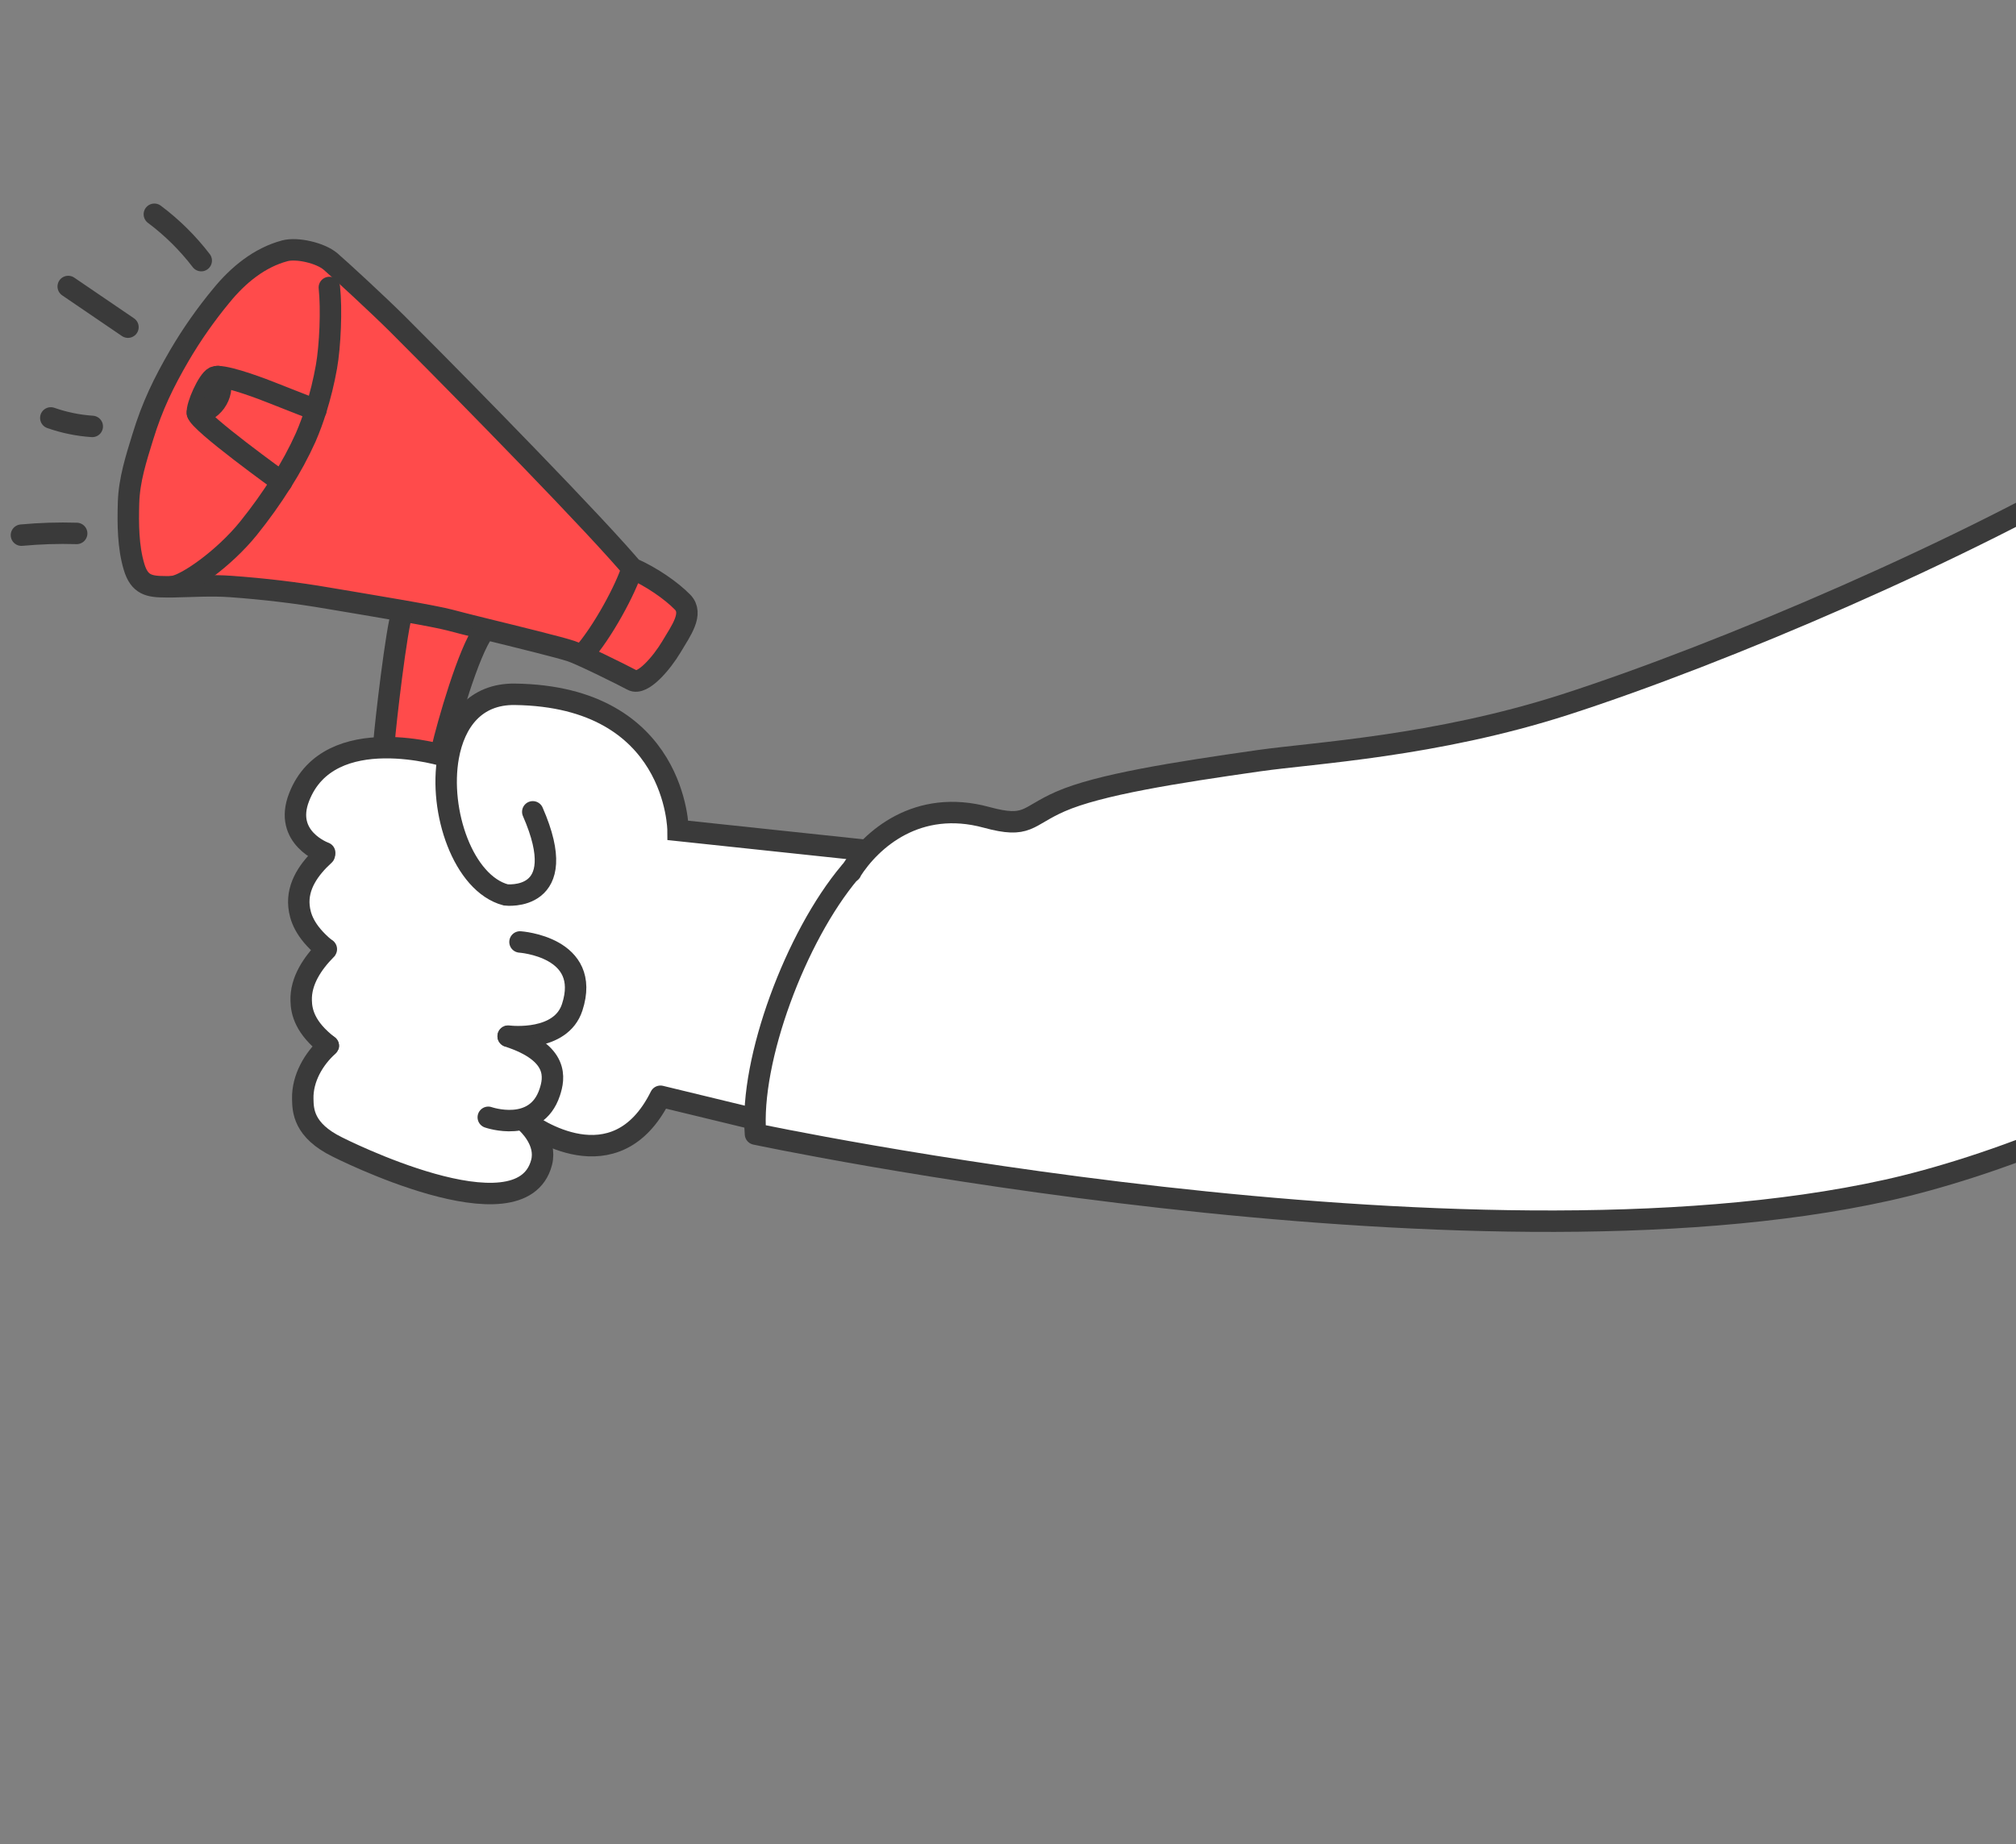 <svg width="94" height="86" viewBox="0 0 94 86" fill="none" xmlns="http://www.w3.org/2000/svg">
<rect x="0" y="0" width="94" height="86" fill="#808080" stroke="none"/>
<path d="M17.909 34.588C18.998 35.001 20.599 34.588 20.599 34.588C20.861 33.435 21.855 30.352 22.573 29.413L22.596 29.324C21.911 29.154 21.312 29.006 20.967 28.911C20.599 28.817 19.731 28.65 18.771 28.481L18.765 28.507C18.493 29.221 18.327 29.773 18.275 30.535L17.909 34.588Z" fill="#FF4B4B"/>
<path d="M27.145 30.552L27.137 30.571C27.642 30.796 28.341 31.139 28.866 31.4C29.137 31.536 29.361 31.651 29.486 31.718C29.96 31.971 30.856 30.912 31.304 30.159C31.753 29.405 32.345 28.611 31.824 28.077C31.302 27.542 30.369 26.893 29.473 26.502C29.184 27.457 28.092 29.5 27.145 30.552Z" fill="#FF4B4B"/>
<path d="M10.155 17.559C10.734 17.559 12.298 18.157 12.709 18.324C13.079 18.475 14.731 19.115 14.731 19.115C14.595 19.549 14.437 19.976 14.257 20.393C13.933 21.114 13.557 21.81 13.131 22.475C13.131 22.475 9.269 19.698 9.204 19.258C9.157 18.931 9.695 17.728 9.997 17.585C10.047 17.564 10.101 17.556 10.155 17.559ZM8.048 27.36C8.957 27.345 9.846 27.28 10.771 27.348C12.302 27.46 13.788 27.632 15.307 27.894C15.907 27.997 17.428 28.246 18.769 28.481C19.73 28.65 20.597 28.813 20.965 28.912C21.31 29.006 21.912 29.155 22.594 29.324C24.133 29.703 26.107 30.186 26.625 30.36C26.74 30.398 26.921 30.475 27.137 30.571L27.145 30.552C28.092 29.5 29.184 27.457 29.473 26.5C29.284 26.28 29.059 26.022 28.797 25.731C26.08 22.709 19.724 16.289 18.519 15.095C17.613 14.196 15.91 12.623 15.41 12.193C14.937 11.791 13.851 11.546 13.287 11.694C12.091 12.011 11.101 12.83 10.32 13.787C9.595 14.662 8.942 15.594 8.367 16.574C7.625 17.85 7.103 18.926 6.664 20.359C6.35 21.379 6.024 22.374 5.993 23.453C5.965 24.424 5.97 25.501 6.252 26.439C6.504 27.276 6.953 27.363 7.724 27.363C7.832 27.363 7.94 27.363 8.048 27.36Z" fill="#FF4B4B"/>
<path d="M9.995 17.583C10.046 17.563 10.1 17.555 10.154 17.559C10.733 17.559 12.298 18.157 12.709 18.324C13.079 18.475 14.73 19.115 14.73 19.115C14.595 19.549 14.437 19.975 14.257 20.393C13.933 21.113 13.557 21.809 13.131 22.475C13.131 22.475 9.269 19.698 9.204 19.258C9.157 18.929 9.693 17.726 9.995 17.583Z" fill="#FF4B4B"/>
<path d="M29.473 26.5C29.284 26.28 29.058 26.022 28.797 25.731C26.08 22.709 19.724 16.289 18.519 15.095C17.613 14.196 15.909 12.623 15.41 12.193C14.937 11.791 13.85 11.546 13.286 11.694C12.09 12.011 11.1 12.83 10.32 13.787C9.595 14.662 8.942 15.594 8.367 16.574C7.625 17.85 7.103 18.926 6.663 20.359C6.349 21.379 6.024 22.374 5.993 23.453C5.965 24.424 5.97 25.501 6.252 26.439C6.504 27.276 6.953 27.363 7.724 27.363C7.834 27.363 7.943 27.363 8.051 27.363C8.96 27.348 9.849 27.283 10.774 27.351C12.304 27.463 13.791 27.635 15.309 27.897C15.909 28 17.431 28.249 18.772 28.484C19.732 28.653 20.6 28.816 20.968 28.914C21.312 29.009 21.914 29.157 22.596 29.327C24.135 29.705 26.11 30.189 26.627 30.363C26.743 30.401 26.924 30.477 27.139 30.574C27.645 30.799 28.344 31.142 28.868 31.403C29.14 31.539 29.363 31.654 29.489 31.721C29.962 31.974 30.858 30.915 31.307 30.162C31.755 29.408 32.347 28.614 31.826 28.08C31.305 27.545 30.372 26.896 29.476 26.505C29.186 27.462 28.094 29.505 27.148 30.557" stroke="#3A3A3A" stroke-linecap="round" stroke-linejoin="round"/>
<path d="M15.357 13.406C15.466 14.41 15.396 16.122 15.221 17.11C15.1 17.787 14.936 18.456 14.73 19.112C14.594 19.546 14.437 19.973 14.257 20.39C13.933 21.111 13.556 21.806 13.131 22.472C12.658 23.225 12.14 23.949 11.582 24.641C10.446 26.048 8.681 27.29 8.049 27.355" stroke="#3A3A3A" stroke-linecap="round" stroke-linejoin="round"/>
<path d="M13.132 22.477C13.132 22.477 9.269 19.7 9.205 19.26C9.158 18.933 9.695 17.73 9.998 17.587C10.048 17.567 10.103 17.558 10.157 17.563C10.736 17.563 12.3 18.161 12.712 18.328C13.082 18.479 14.733 19.119 14.733 19.119" stroke="#3A3A3A" stroke-linecap="round" stroke-linejoin="round"/>
<path d="M10.154 17.557C10.563 18.2 9.987 19.201 9.202 19.254" stroke="#3A3A3A" stroke-linecap="round" stroke-linejoin="round"/>
<path d="M22.571 29.413C21.851 30.352 20.862 33.819 20.599 34.972" stroke="#3A3A3A" stroke-linecap="round" stroke-linejoin="round"/>
<path d="M18.764 28.507C18.491 29.221 17.962 33.826 17.91 34.588" stroke="#3A3A3A" stroke-linecap="round" stroke-linejoin="round"/>
<path d="M5.966 15.257L3.181 13.36" stroke="#3A3A3A" stroke-linecap="round" stroke-linejoin="round"/>
<path d="M9.383 12.153C8.757 11.336 8.022 10.608 7.197 9.992" stroke="#3A3A3A" stroke-linecap="round" stroke-linejoin="round"/>
<path d="M4.302 19.885C3.642 19.841 2.992 19.708 2.369 19.489" stroke="#3A3A3A" stroke-linecap="round" stroke-linejoin="round"/>
<path d="M3.575 24.875C2.716 24.849 1.856 24.876 1 24.956" stroke="#3A3A3A" stroke-linecap="round" stroke-linejoin="round"/>
<path d="M24.523 52.311C24.778 52.502 28.694 55.356 30.795 51.124L34.916 52.12L35.075 51.932C34.521 47.991 38.043 42.961 39.947 39.786L37.269 39.355L31.628 38.734C31.628 38.734 31.604 32.482 24.019 32.387C22.172 32.362 21.199 33.654 20.915 35.299L20.816 35.282C20.816 35.282 15.313 33.398 13.906 37.022C13.162 38.926 13.952 39.388 15.151 39.778L15.144 39.88C14.449 40.513 13.869 41.317 13.961 42.27C14.009 42.753 14.209 43.439 15.193 44.254L15.231 44.276C14.592 44.926 14.037 45.745 14.066 46.661C14.075 47.187 14.24 47.936 15.332 48.771C14.649 49.378 14.12 50.298 14.143 51.249C14.154 51.776 14.165 52.713 15.757 53.493C15.757 53.493 24.325 57.85 25.278 54.216C25.508 53.217 24.632 52.409 24.523 52.311Z" fill="white"/>
<path d="M20.803 35.273C20.803 35.273 15.353 33.552 13.946 37.176C13.202 39.079 15.139 39.768 15.139 39.768" fill="white"/>
<path d="M20.803 35.273C20.803 35.273 15.353 33.552 13.946 37.176C13.202 39.079 15.139 39.768 15.139 39.768" stroke="#3A3A3A" stroke-miterlimit="10" stroke-linecap="round"/>
<path d="M24.842 37.858C26.701 42.106 23.582 41.732 23.582 41.732C21.604 41.204 20.445 37.834 20.902 35.289C21.199 33.644 22.16 32.352 24.006 32.377C31.588 32.478 31.616 38.724 31.616 38.724L40.174 39.633" fill="white"/>
<path d="M24.842 37.858C26.701 42.106 23.582 41.732 23.582 41.732C21.604 41.204 20.445 37.834 20.902 35.289C21.199 33.644 22.16 32.352 24.006 32.377C31.588 32.478 31.616 38.724 31.616 38.724L40.174 39.633" stroke="#3A3A3A" stroke-miterlimit="10" stroke-linecap="round"/>
<path d="M15.123 39.865C14.428 40.498 13.848 41.303 13.941 42.256C13.988 42.739 14.188 43.425 15.172 44.239" fill="white"/>
<path d="M15.123 39.865C14.428 40.498 13.848 41.303 13.941 42.256C13.988 42.739 14.188 43.425 15.172 44.239" stroke="#3A3A3A" stroke-miterlimit="10" stroke-linecap="round"/>
<path d="M15.216 44.262L15.209 44.274C14.569 44.924 14.015 45.743 14.043 46.659C14.053 47.184 14.218 47.933 15.309 48.769" fill="white"/>
<path d="M15.216 44.262L15.209 44.274C14.569 44.924 14.015 45.743 14.043 46.659C14.053 47.184 14.218 47.933 15.309 48.769" stroke="#3A3A3A" stroke-miterlimit="10" stroke-linecap="round"/>
<path d="M24.511 52.301C24.515 52.304 24.52 52.306 24.524 52.309C24.779 52.5 28.695 55.354 30.796 51.122L34.916 52.12" stroke="#3A3A3A" stroke-linecap="round" stroke-linejoin="round"/>
<path d="M15.306 48.767C14.623 49.374 14.094 50.293 14.117 51.245C14.128 51.772 14.139 52.708 15.731 53.488C15.731 53.488 24.299 57.846 25.252 54.211C25.508 53.231 24.632 52.422 24.523 52.325" fill="white"/>
<path d="M15.306 48.767C14.623 49.374 14.094 50.293 14.117 51.245C14.128 51.772 14.139 52.708 15.731 53.488C15.731 53.488 24.299 57.846 25.252 54.211C25.508 53.231 24.632 52.422 24.523 52.325" stroke="#3A3A3A" stroke-linecap="round" stroke-linejoin="round"/>
<path d="M23.695 48.318C23.83 48.335 26.15 48.59 26.679 46.976C27.602 44.153 24.246 43.926 24.246 43.926" fill="white"/>
<path d="M23.695 48.318C23.83 48.335 26.15 48.59 26.679 46.976C27.602 44.153 24.246 43.926 24.246 43.926" stroke="#3A3A3A" stroke-linecap="round" stroke-linejoin="round"/>
<path d="M22.767 52.103C22.767 52.103 24.987 52.882 25.632 50.938C25.848 50.285 26.084 49.102 23.695 48.326" fill="white"/>
<path d="M22.767 52.103C22.767 52.103 24.987 52.882 25.632 50.938C25.848 50.285 26.084 49.102 23.695 48.326" stroke="#3A3A3A" stroke-linecap="round" stroke-linejoin="round"/>
<path d="M105.533 45.733C100.092 38.303 98.701 21.939 98.701 21.939C91.424 26.311 80.319 30.489 72.997 32.851C66.934 34.802 61.252 35.11 58.72 35.47C54.802 36.029 51.245 36.588 49.452 37.375C47.862 38.072 47.956 38.646 46.002 38.112C42.791 37.238 40.636 39.125 39.67 40.64C39.556 40.818 39.453 41.003 39.361 41.194L39.438 41.259C36.918 44.252 34.927 49.583 35.203 53.035C35.203 53.035 50.333 56.48 69.5 57C75.03 57.15 86.888 57.19 91.5 54.5L94.5 53.5L96.5 52.5L100.5 50L105.533 45.733Z" fill="white"/>
<path d="M88 55.5C68.226 59.894 35.226 52.885 35.226 52.885C34.95 49.433 37.106 43.667 39.626 40.674" fill="white"/>
<path d="M39.626 40.674C37.106 43.667 34.95 49.433 35.226 52.885C35.226 52.885 68.226 59.894 88 55.5C92.5 54.5 100.53 51.688 105.876 47.072" stroke="#3A3A3A" stroke-linecap="round" stroke-linejoin="round"/>
<path d="M39.677 40.651C39.67 40.64 39.67 40.64 39.67 40.64C40.627 39.123 42.788 37.241 45.993 38.114C47.947 38.648 47.853 38.074 49.443 37.377C51.236 36.59 54.792 36.031 58.711 35.472C61.242 35.111 66.919 34.809 72.988 32.853C80.31 30.491 91.788 25.583 99.064 21.211" stroke="#3A3A3A" stroke-linecap="round" stroke-linejoin="round"/>
</svg>
